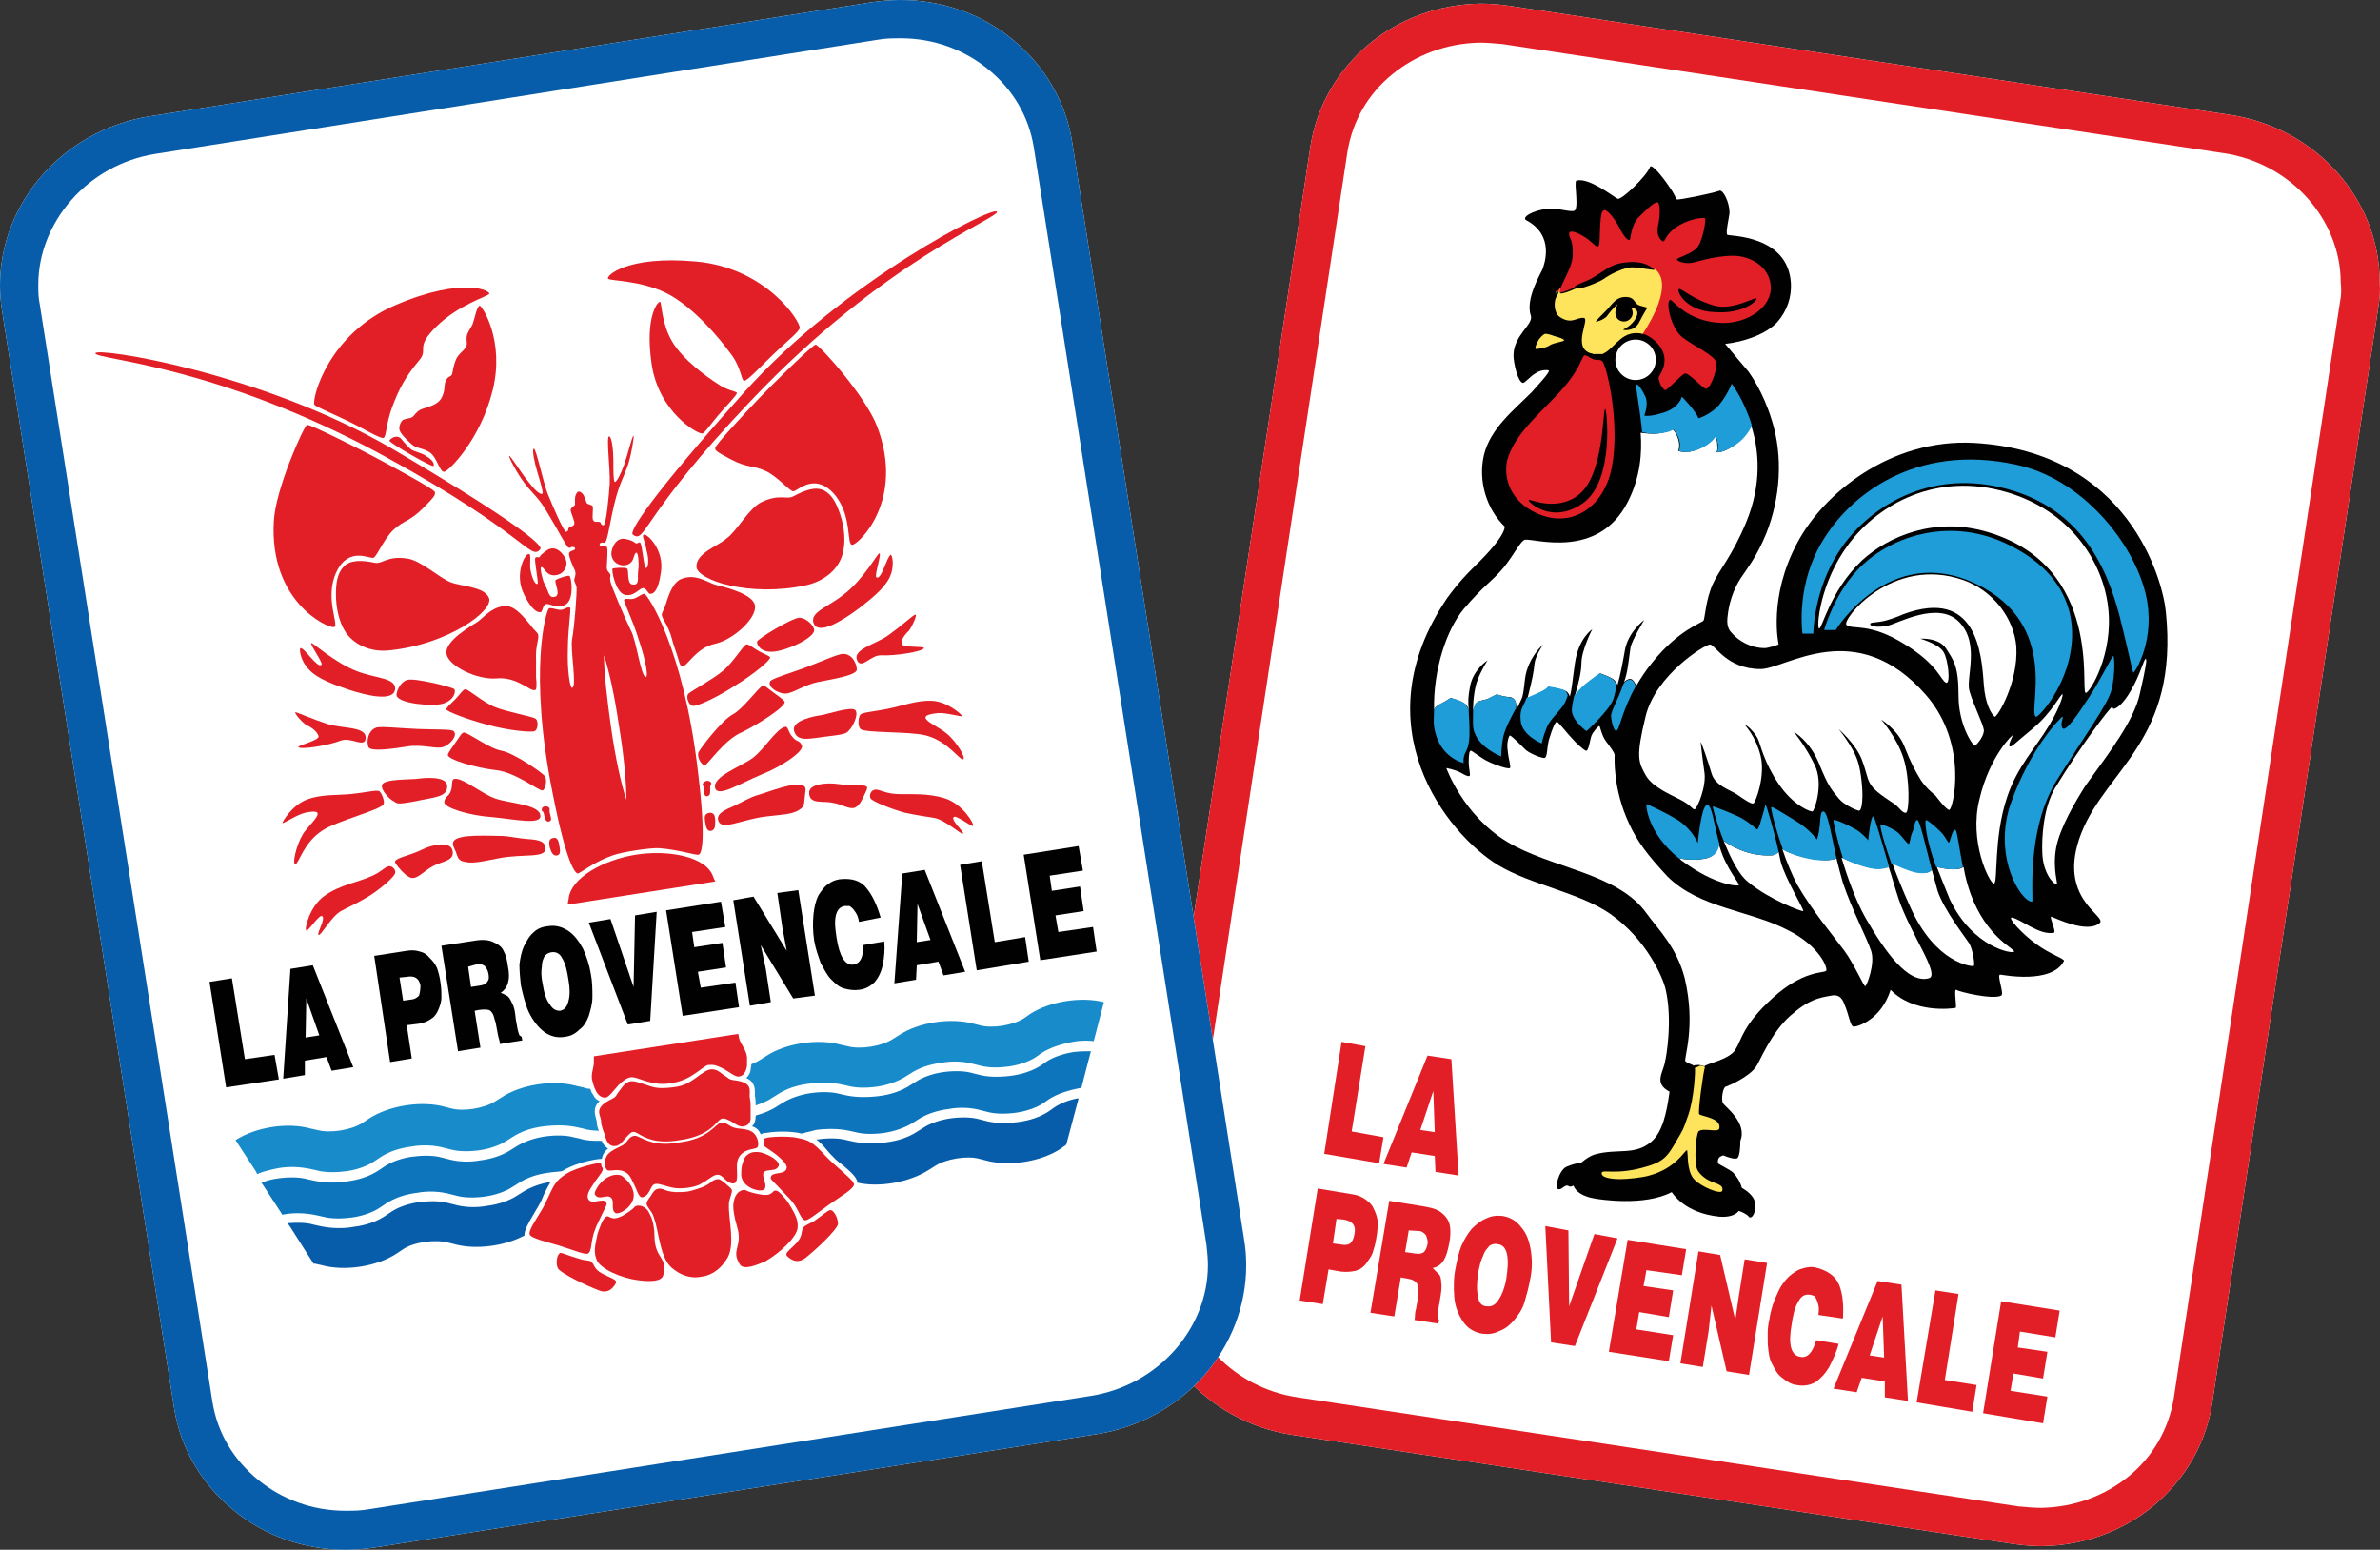 <?xml version="1.0" encoding="UTF-8"?>
<svg id="Layer_1" data-name="Layer 1" xmlns="http://www.w3.org/2000/svg" viewBox="0 0 329.44 214.5">
  <rect x="0" y="0" width="329.44" height="214.5" fill="#333333" stroke="none"/>
  <defs>
    <style>
      .cls-1 {
        fill: #1f9dd9;
      }

      .cls-1, .cls-2, .cls-3, .cls-4, .cls-5, .cls-6, .cls-7, .cls-8 {
        stroke-width: 0px;
      }

      .cls-2 {
        fill: #e21f26;
      }

      .cls-3 {
        fill: #010101;
      }

      .cls-4 {
        fill: #075da9;
      }

      .cls-5 {
        fill: #0c75bc;
      }

      .cls-6 {
        fill: #fff;
      }

      .cls-7 {
        fill: #188bcb;
      }

      .cls-8 {
        fill: #fee45c;
      }
    </style>
  </defs>
  <g>
    <path class="cls-6" d="M308.7,15.9L208.9.8c-1.3-.2-2.7-.3-4-.3-5.8.1-11.2,2.1-15.4,5.6s-7.2,8.4-8.1,14.1l-23,151.7c-.2,1.2-.3,2.4-.3,3.5.1,11.4,8.9,21.4,20.8,23.2l99.8,15.1c1.4.2,2.7.3,4,.3,5.8-.1,11.2-2.1,15.4-5.6,4.2-3.5,7.2-8.4,8.1-14.1l23-151.7c.2-1.2.3-2.4.2-3.5,0-11.5-8.8-21.4-20.7-23.2Z"/>
    <path class="cls-2" d="M308.7,15.9L208.9.8c-1.3-.2-2.7-.3-4-.3-5.8.1-11.2,2.1-15.4,5.6s-7.2,8.4-8.1,14.1l-23,151.7c-.2,1.2-.3,2.4-.3,3.5.1,11.4,8.9,21.4,20.8,23.2l99.8,15.1c1.4.2,2.7.3,4,.3,5.8-.1,11.2-2.1,15.4-5.6,4.2-3.5,7.2-8.4,8.1-14.1l23-151.7c.2-1.2.3-2.4.2-3.5,0-11.5-8.8-21.4-20.7-23.2ZM323.9,41.8l-23,151.7c-.7,4.3-2.9,8.1-6.2,10.8-3.3,2.7-7.5,4.3-12.1,4.4-1,0-2.1-.1-3.2-.2l-99.8-15.1c-9.4-1.4-16.2-9.3-16.3-17.9,0-.9.1-1.8.2-2.7l23-151.7c.7-4.4,2.9-8.1,6.2-10.8s7.5-4.3,12.1-4.4c1,0,2.1.1,3.2.2l99.8,15.1c9.4,1.4,16.2,9.3,16.2,17.9.1.9.1,1.8-.1,2.7Z"/>
    <polygon class="cls-2" points="185.7 144.2 189 144.8 187.1 156.6 191.5 157.4 190.9 161 183.3 159.7 185.7 144.2"/>
    <path class="cls-2" d="M197.6,146.1l3.3.5,1,16.1-3.2-.5-.1-2.2-3.2-.5-.7,2.1-3.2-.5,6.1-15ZM196.6,156.4l2,.3-.2-5.7-1.8,5.4Z"/>
    <path class="cls-2" d="M182.4,164.5l4.8.8c.7.1,1.2.3,1.8.7.4.3.9.7,1.1,1.2.3.6.5,1.1.6,1.8,0,.7,0,1.4-.2,2.4-.1.7-.3,1.4-.5,2s-.6,1-.9,1.5c-.4.5-.8.8-1.5,1-.5.1-1.2.2-2,.1l-1.7-.3-.8,4.8-3.2-.5,2.5-15.5ZM185,168.7l-.5,3.4,1.5.2c.3,0,.6,0,.9-.2.3-.3.5-.7.6-1.4.2-1.1-.3-1.7-1.5-1.9l-1-.1Z"/>
    <path class="cls-2" d="M195,170.3l-.5,3,1.4.2c.6.1.9,0,1.2-.2.2-.2.4-.6.5-1.1s-.1-.8-.2-1.2c-.2-.3-.5-.5-.8-.6l-1.6-.1ZM192.3,166.2l4.9.8c1.2.2,2,.5,2.5,1,.6.5.9,1.1,1,1.7s.1,1.4-.1,2.4c-.2,1-.4,1.8-.8,2.4-.4.6-.9.9-1.5,1,.4.4.7.7.9.9.2.2.3.7.3,1.2.1.5,0,1.3-.2,2.4l-.2,1.2c-.1.6-.1.9-.1,1.2l.2.3-.1.5-3.3-.5c.1-.4,0-.9.2-1.5.1-.6.2-1.1.3-1.7,0-.5.1-.9,0-1.4-.1-.3-.1-.5-.4-.7-.3-.3-.8-.4-1.5-.5l-.5-.1-.9,5.4-3.3-.5,2.6-15.5Z"/>
    <path class="cls-2" d="M208,168.3c1.2.2,2,.8,2.6,1.6.7.8,1.1,1.9,1.3,3.2.2,1.3.2,2.6-.1,4-.2,1.1-.5,2.2-.8,3.2s-.9,1.8-1.4,2.4c-.6.7-1.2,1.2-2,1.5-.8.4-1.5.5-2.4.4-1.2-.2-2.1-.8-2.7-1.7-.6-.9-1.1-2-1.2-3.4-.1-1.3-.1-2.7.2-4.1.2-1,.4-2,.8-3,.4-.9.9-1.7,1.4-2.3.6-.6,1.2-1.1,1.9-1.4.8-.4,1.5-.5,2.4-.4ZM207.3,172.2c-.4-.1-.7,0-1.1.2-.3.4-.7.7-.9,1.4-.3.6-.5,1.3-.7,2.4-.2,1.4-.2,2.5,0,3.3.1.9.6,1.3,1.2,1.3.7.1,1.2-.2,1.7-1,.4-.6.8-1.6,1-2.8.2-1.4.3-2.4.1-3.4-.2-.9-.6-1.3-1.3-1.4Z"/>
    <polygon class="cls-2" points="213.9 169.7 217.1 170.3 217.2 180.8 220.7 170.8 223.9 171.4 218 186.3 214.7 185.8 213.9 169.7"/>
    <polygon class="cls-2" points="225.3 171.6 233.4 172.9 232.8 176.5 227.9 175.8 227.5 178 231.6 178.6 231 182.3 226.9 181.6 226.5 184 231.6 184.8 231 188.4 222.7 187.1 225.3 171.6"/>
    <polygon class="cls-2" points="235.1 173.2 238.1 173.7 240.2 182.7 240.7 179.3 241.5 174.3 244.6 174.8 242.1 190.3 239 189.8 236.9 180.7 236.5 184.3 235.7 189.2 232.6 188.7 235.1 173.2"/>
    <path class="cls-2" d="M251.7,182c.1-.7.1-1.2-.1-1.7-.1-.4-.3-.7-.4-.9-.3-.1-.5-.2-.7-.2-.7-.1-1.2.2-1.6,1-.5.8-.7,1.8-.9,3.1-.5,2.8-.1,4.3,1.2,4.5,1,.2,1.7-.6,2.2-2.3l3.1.5c-.3,1.2-.8,2.2-1.3,3.2-.6,1-1.2,1.6-1.9,2.1-.7.4-1.6.6-2.6.4-.8-.1-1.4-.5-2-1-.6-.4-1-1.1-1.4-1.9-.4-.7-.5-1.6-.6-2.7,0-1-.1-2.2.2-3.4.2-1.4.6-2.6,1.1-3.6.4-1,1-1.8,1.6-2.4.6-.5,1.1-.9,1.8-1.1.6-.2,1.2-.3,1.8-.2,1.7.4,2.9,1.2,3.4,2.5s.6,2.8.5,4.6l-3.4-.5Z"/>
    <path class="cls-2" d="M259.9,177.3l3.3.5.9,16.1-3.2-.5v-2.2l-3.2-.5-.7,2-3.2-.5,6.1-14.9ZM258.8,187.6l2,.3-.2-5.7-1.8,5.4Z"/>
    <polygon class="cls-2" points="267.9 178.6 271.1 179.1 269.2 191 273.6 191.7 273 195.4 265.3 194.1 267.9 178.6"/>
    <polygon class="cls-2" points="277 180.1 285.1 181.4 284.5 185.1 279.6 184.3 279.3 186.5 283.4 187.1 282.8 190.8 278.7 190.1 278.3 192.5 283.4 193.3 282.8 197 274.5 195.6 277 180.1"/>
    <path class="cls-3" d="M288.1,115.3c3.5-8.9,13.5-12.9,11.7-30.6-.4-4.3-5.1-22.2-26.6-23.4-11.5-.6-20.8,7-24.4,13.8-4.1,7.6-2.6,14.1-2.6,14.1-.2.1-1.5.5-1.9.5-2.1,0-3.7-1.1-4.5-2-.3-.3-.8-.8-.7-2.1.1-.9.3-3.1,1.8-5.5,1-1.5,2.3-3.1,3.6-6.3,1.9-4.8,2.4-10.6.7-15.8-1.2-3.9-3-6.3-3.2-6.6,0,0-2.8-3.3-3.2-3.8,2.6-.3,5.6-1.3,7.2-3,1.4-1.6,2-3.5,1.9-5.4-.4-6.7-8.5-6.5-8.8-6.7s.3-2.6.3-3.1c0-1.4-.9-3.2-1.4-3-1.1.4-5.6,1.3-5.9,1.2-.1-.1-.4-.9-1-1.7-1-1.5-2.5-3.3-2.7-2.8-.4,1.2-4,4.7-4.5,4.4-.6-.3-4-3-5.7-2.5-.4.2.5,4.2-.4,4.2-.9.1-1.9-.4-3.6-.3-2,.2-3.7,1.2-2.9,1.6,3.9,2.1,2.5,6,2.2,6.8-.2.5-2.4,4.1-1.6,6.4.4,1.2-2.4,2.7-2.4,5.5,0,1,.6,3.7,1.3,3.8.3,0,1-.9,1.7-1.3.8-.6,1.9-.5,1.9-.4.1.3-1.7,2.2-2.4,3-2.5,2.5-5.7,5-6.6,8.7-.8,3.5.3,7.4,2.9,9.9-.2,1.7-3.6,4.9-4.3,5.6-.9.9-2.1,2.1-3.7,4.3-12,17.7,0,32.6,7,36.9,4.6,2.8,11.3,3.8,15.6,6.8,5,3.5,7.2,8.7,7.6,10.2,1.1,4.4.1,9.8,0,10.1-.2,1.6-1.7,3.1.6,4.3-.4,3-1,5.6-2.5,6.9-2.3,2-4.7.9-7.9,1.8-.6.2-1.2.6-1.8,1.1-.5.1-1.2.2-2.1.6-1,.5-1.7,3-1.1,3.1s.9-.8,1.5-.4c.1.1.4,0,.6-.1.3.8,1.2,1.5,3,1.8.6.1,6.8,1.1,10.6-.9.1.1,1.7,2.9,6.6,3.4,1.3.1,2.2-.2,2.7-.8.2.1.3.1.5.2,1.2.6.7.7,1.1.7s.9-1.2.6-2.2c-.2-.8-1.1-1.5-1.8-1.9-.2-.8-.7-1.6-1.2-2.1-.4-.4-2.1-1.2-2.1-1.3,0-.2-.1-.8.5-1q.1,0,.2-.1c.7.3,1.7.6,2,.4.3-.3.4-1.5.4-2.4,1-2.5-2.1-4.7-2.4-5.2s0-2.3.4-2.3c.3-.1,3.2-1.3,4.2-2.8.4-.5,2-4.6,4.7-7,2.6-2.3,4-2.5,5.7-2.8,1.4-.3,1.7,1,1.8,1.2.6,1.3.8,3.1,1.3,3.1.6,0,3.8-1,5.1-5.1,3.2,3.3,8.5,2.6,9,2.5.2-.1-.3-2.7.1-2.5.4.3,5.1,1.4,6.2.8.5-.2-.7-3-.1-2.9.2,0,7.1,1.4,8.8-1.9.1-.3-1.9-.9-3.8-2.3-2.1-1.5-4.1-3.8-3.4-3.7,1.2.2,3.8,2.5,5.8,2.1.4-.1-.8-2.5-.3-2.2.6.2,4.8,2.3,6.6.9,1.3-1-6.1-3.3-2.5-12.5Z"/>
    <path class="cls-2" d="M213.1,71.2c4.7,1.9,9-1.2,10-6.5,1.2-6.1-.7-14.1-1.3-14.7-.3-.3-.8-.1-1.3-.3s-.9-.6-1.2-.5-.6,1.9-3,4.6c-2.5,2.9-6.7,6.1-7.7,10-.6,3.2,1.2,6.1,4.5,7.4ZM211.6,69.2c.1-.2,3.8,1.7,6.9-.7,3.6-2.8,3.3-11.9,3.7-11.9.2,0,1.3,9.6-2.9,12.9-4.4,3.3-7.9-.1-7.7-.3Z"/>
    <path class="cls-8" d="M212.6,48.3c.2,0,1.3-.1,1.9-.5.6-.4,2-.5,2-.7s-.7-.4-1.4-.6c-.5-.2-1-.3-1.2-.3-.4.1-.9.8-.9.8,0,0-.7,1.2-.4,1.3Z"/>
    <circle class="cls-6" cx="226.4" cy="49.8" r="2.8"/>
    <path class="cls-6" d="M221,48.9s-.1.1,0,0c-.1.1,0,0,0,0Z"/>
    <path class="cls-2" d="M215.7,40.5c.2.1,1.1-.2,2.2-.7h0c.1-.4,1.1-.6,2.3-1.2.5-.3,1-.6,1.6-1,.9-.6,1.8-1.2,3.5-1.3,1.8-.2,3,.4,3.4.8.3.2.6.4.7.7,1.3,2.1-.8,6.1-2.2,8.4h.2c1.4.4,2.9,1.9,3,3.4.1,1.6-.9,2.4-.8,2.8.2,1.1.7,1.5.9,1.6.2.1,2.2-2.1,2.7-2.3s2.3,1.9,2.9,2.1,2-3.2,1.2-4.1-2.8-1.8-4.4-3-2.4-5-1.7-5.2c.3-.1,2.2,3,7.1,3.2,3.7.1,7.1-2.3,6.8-5.2-.2-2.6-2.8-4.1-5.2-4.1-2.8,0-5.4,1-5.9,1-1,.1-1.9-.3-1.9-.5s1.6-.6,2.6-1.4,1.5-4.2,1.3-4.3c-.2-.1-1.9,0-3.6,1s-1.9,2.1-2.1,2.2-1.1-.6-.8-2.1c.4-1.8.3-3.5-.2-3.3-.6.2-1.5,1.1-2.5,2.1s-1.1,3-1.2,3.1c-.3.1-.8-.4-1.5-1.8-.7-1.3-1.7-2.5-2.1-2.3-.3.2-.4.5-.5,2.1s0,2.7-.3,2.9c-.2.2-.8-.6-1.7-1.2s-2.2-1.2-2.3-.6.6.7.5,3.1c-.1,1.5-1,2.8-1.7,4.5-.4.2-.5.5-.3.6ZM232.4,40c.4-.1,1.8,1.4,4.9,2.3,2.5.7,5.6-1.2,5.8-1,.3.2-1.7,2.2-5.7,1.9-4.1-.1-5.4-3-5-3.2Z"/>
    <path class="cls-6" d="M215.5,40.1c.1-.1.1-.3.2-.4-.1.1-.2.3-.2.4Z"/>
    <path class="cls-6" d="M215.3,40.7c.1-.2.1-.3.2-.5-.1.1-.2.3-.2.5Z"/>
    <path class="cls-6" d="M215.4,40.2c.1,0,.1-.1,0,0,.1-.1.1,0,0,0Z"/>
    <path class="cls-6" d="M221.9,48.6c1.5-.9,2.4-3.2,5.2-2.6-2.8-.6-3.7,1.7-5.2,2.6Z"/>
    <path class="cls-6" d="M221.7,48.7q-.1,0-.2.1c.1,0,.2,0,.2-.1Z"/>
    <path class="cls-6" d="M221.5,48.8h-.2c.1.1.2,0,.2,0Z"/>
    <path class="cls-6" d="M220.4,48.9c-.1,0-.2,0-.3-.1.1.1.2.1.3.1Z"/>
    <path class="cls-6" d="M221.9,48.6c-.1,0-.1.1-.2.1.1,0,.2,0,.2-.1Z"/>
    <path class="cls-8" d="M215.8,43.8c1.7,1.2,2.4.1,3.4.2,1,0-1.7,4.1,1,4.9.1,0,.2,0,.3.1h1.3q.1,0,.2-.1h0c.1,0,.1-.1.2-.1h0c1.5-.9,2.4-3.2,5.2-2.6h0c1.5-2.3,3.6-6.3,2.2-8.4-.2-.3-.4-.5-.7-.7l.2.2c0,.2-2.1-.3-3.2-.3s-3.1,1-3.9,1.6c-.7.5-3.6,1.6-3.8,1.3-1.1.5-2,.8-2.2.7-.2-.1-.1-.4,0-.8h0c-.1.1-.1.3-.2.4v.1c-.1.2-.1.3-.2.5-.7,1-.4,2.5.2,3ZM222.5,42.8c.8-.9,1.3-1.7,2.5-1.7s1.2.7,1.6,1,1.4.4,1.4.5-.4.6-1.1,2-2.4,1.1-2.2,1c.2-.1,1.1-.5,1.7-1.5s0-1.4-.4-1.5c-.1,0-.2-.1-.2-.1.1.3.2.6.2.8,0,.7-.6,1.2-1.2,1.2-.7,0-1.2-.5-1.2-1.2,0-.3.1-.8.3-1.2-.6.5-1.2,1.3-1.5,1.7-.5.5-1.5.8-1.5.7,0-.1.8-.9,1.6-1.7Z"/>
    <path class="cls-6" d="M200,97.1c.5-.3.8-.5.8-.5,0,0,1.5.4,2.1.9.2.2.3.4.4.8-.1-1.4-.1-1.7.2-3.4.5-2.3,2.4-3.5,2.4-3.5,0,0-1,1.6-1.4,2.8-.3.7-.6,2.4-.6,4.1.1-.2.2-.5.3-.8.3-.6,1.1-.5,1.8-.8.6-.3,1.2-.6,1.2-.6,0,0,.5.2,1.1.3.4.1.9,0,1.2.3.4.3.4,1,.4,1.5l.3-.6c.5-1.1.6-.8.9-3.7.4-2.9,2.5-4.7,2.5-4.7,0,0-1.1,1.6-1.2,2.7-.1,1.1-.3,2.1-.8,4.1-.1.3-.1.5-.2.7.4-.1.9-.4,1.6-.7,1.1-.6,1.4-.9,1.4-.9,0,0,1.4.2,2.2.5.4.1.6.5.7.8.3-1.1.4-2.6.7-4.6.5-3.5,2.4-4.7,2.4-4.7,0,0-1.5,2.9-1.5,4.7,0,1.3-.5,3.1-.9,4.5.3-.4.9-1,1.5-1.6,1-.8,2-1.5,2-1.5,0,0,1.2.4,1.8.8.3.2.5.6.6.8.4-1.4.7-3,1-4.7.4-2.6,2.7-4.3,2.7-4.3,0,0-1.7,2.8-1.9,3.8-.3,2.1-.4,3.5-.9,4.8.3-.3.7-.5,1-.4s.5.5.7.9c.6-1,1.3-2.1,2.2-3.2,3.6-4.5,6.9-5.5,7.1-5.8s.3-2.9,1.3-5.1c.8-1.8,2.7-3.9,4.6-8.5,2.2-5.3,1.8-10,.7-13.4-.5.8-1.1,1.7-1.9,2.4-1.9,1.5-2.9,1.3-2.9,1.3,0,0,.2-.2.1-1,0-.8-.3-1.2-.3-1.2,0,0-.7,1.1-2.4,1.8s-2.7.2-2.7.2c0,0,.3-.6,0-1.6s-.8-1.4-.8-1.4c0,0-.1.3-2,.6-.7.1-1.6,0-2.4-.1.2,2.7,0,6.1-1.8,9.6-4.1,8-13,5-14.2,5.2-.6.1-1.4,1.9-3,3.9-1.7,2-2.6,2.3-5.5,5.7-2.4,2.9-4.2,8.4-4.1,13.9.1-.2.2-.3.3-.4.4-.3.9-.5,1.2-.7Z"/>
    <path class="cls-6" d="M247.4,128.7c-5.2-2.7-12.2-3-16.6-7.4-2.8-3-4.2-4.9-5.3-7.3-2.3-4.9-2-9.3-2-9.5,0-.3-.6-1.1-1.2-1.9-.6-.8-.8-2-.9-2.1s-.9.8-1.1,1.3c-.2.5-.4,2.3-.8,2.1s-1.3-1-1.9-1.7c-.6-.6-1.9-2.3-2.1-2.3s-.6.8-1.1,2.5c-.3,1.2-.2,2.4-.6,2.5-.2.1-1.9-.5-2.6-1.1-.6-.6-2-2-2.2-2-.1,0-.5.9-.3,2.1.1,1.2.5,2.3.3,2.4-.2.2-2-.4-3-.9-.9-.4-2.1-1.4-2.4-1.5-.2,0-.3.5-.3,1.5,0,1.1.3,1.9.1,2s-.6-.1-1.3-.5c-.8-.4-1.9-.6-1.9-.6,0,0,2.3,6.5,8.4,10.2,6.1,3.7,15.3,4.3,19.3,9.9,1.6,2.2,4.2,4.7,5.3,9,1.6,6.8-.2,11.2.1,11.5.5.4,1,.4,1.1.6.2-.1.4-.1.8-.1.4.1.6.1.7.2.3-.4,3.4-.9,4.3-2.3s1-3.4,5.2-7.2c4.2-3.8,7-3.4,7.3-3.7.5,0-.6-3.4-5.3-5.7Z"/>
    <path class="cls-6" d="M263.6,103.3c.9,2.3,1.5,3.4,2.3,4.7.8,1.2,2,2.1,2,2.1,0,0,1.4,1.9,1.9,2s2.8-9-3.2-15.9c-9.7-11.1-19.4-3.6-22.9-3.6-4.7,0-6.3-3.4-7-3.4s-7.5,4.2-8.9,9.9c-1.4,5.7-1,6.4,0,8.2,1,1.8,4,2.9,5.2,3.6s1.3,1.2,1.6,1.1c.3-.1,1.7-3.2,1.3-5.3-.3-2.1-.5-4-.5-4,.1,0,1,2.6,1.5,4.3.5,1.8,2.6,2.3,3.6,3s1.9,1.3,2.2,1.2c.3-.1,1.7-3.8,1-6.6s-2.2-4.2-2.1-4.2c.2-.1,1.3,1,1.7,1.8.4.8.8,3.2,2.9,6.3,2.1,3.1,4.5,3.9,4.7,3.8.2,0,1.6-3.7.3-6.4-1.3-2.7-2.9-4.6-2.9-4.6,0,0,2.2,1.2,3.5,4.4,1.3,3.2,1.7,3.6,2.8,4.9.5.6,1.9,1.4,2.7,1.6.3.1.5-.9.5-2.1,0-1.6-.3-3.8-.7-4.9-.7-2-2.6-4.3-2.6-4.3,0,0,2.4,2.1,3.2,4.2.8,2.1.7,2.8,1.4,3.7.7,1,2.8,2.2,3.3,2.6.6.5.9,1.1,1.4,1.1s.6-4.6-.3-7.5-3.1-5.4-3.1-5.4c0,0,2.3,1.4,3.2,3.7Z"/>
    <path class="cls-6" d="M236.2,118.8c-1.3.3-2.8.2-3.8,0,.2.1.3.3.5.4,4.6,3.4,7.8,3.5,7.8,3.3.1-.2-1.8-2.4-2.6-5.1-.1-.2-.1-.4-.2-.6-.1.8-.5,1.7-1.7,2Z"/>
    <path class="cls-6" d="M245.1,118.4c-3.3.1-5.6-1.4-6.5-2,.9,2.2,2,4.6,3.4,5.7,2.9,2.4,7.4,4.1,7.6,4s-2.5-4.5-3.1-6.8c-.1-.4-.2-.9-.3-1.4-.2.2-.5.5-1.1.5Z"/>
    <path class="cls-6" d="M255.1,122.2c-.3-1-.6-2.2-.9-3.4-.4.2-1.3.4-3.2.1-2.4-.4-3.7-1-4.3-1.4.6,1.8,1.4,3.7,2.1,5,2,3.5,5.1,7.2,6.5,9.1s2.7,5,2.9,4.9c.2-.1,1.4-3.1.8-4.9s-2.7-5.8-3.9-9.4Z"/>
    <path class="cls-6" d="M261.4,119.9c-.2.1-.5.2-1.3.3-1.7.1-4.5-1.2-5.2-1.5.8,2.7,2,6,3.3,8.3,2.7,4.7,5.9,9.2,8.8,8.4,1.6-.5-2.5-6-4.2-11-.5-1.5-.9-3-1.4-4.5Z"/>
    <path class="cls-6" d="M268.2,123.3c-.2-.7-.5-1.8-.8-2.9-.2.2-.7.6-2,.3-1.1-.2-2.8-1-3.5-1.3.6,1.6,1.4,3.7,2.5,6.1,3.5,7.9,8.6,8.3,8.8,8.2s-.1-2.2-.6-3.1c-.5-.8-3.5-4.6-4.4-7.3Z"/>
    <path class="cls-6" d="M272.8,123.8c-.4-1.1-.8-2.5-1-3.8-.2.1-.5.3-1,.3-1,.1-2.2-.2-2.7-.3.5,1.3,1.1,2.8,1.8,4.5,3.2,6.7,8.8,7.6,8.9,7.2-.1-.5-3.8-2-6-7.9Z"/>
    <path class="cls-1" d="M251,87.7s0-6.1,3.7-11.6c3.8-5.7,11.5-10.6,21-8.9,12.1,2.2,15.9,11.2,17.7,18.1,1,3.9,1.8,7.8,1.9,7.8.2,0,3.2-4.6,1.7-10.9-1.7-7.1-8.8-16-18-17.9-13.8-3-23.4,4.2-27.3,11.6-3.1,5.9-2.2,11.8-2.2,11.8h1.5Z"/>
    <path class="cls-6" d="M288.7,95.9c.5.1,3.9-5.3,3.1-11.9-.7-6.1-5.1-13.3-14.1-15.9-9.6-2.8-17.6,1.6-21.8,7.2-4,5.3-4.5,11.6-4.1,11.7s1.5-5.2,5.9-9.4c3.7-3.4,10.1-6.1,17.3-4,16.2,4.7,12.9,22.2,13.7,22.3Z"/>
    <path class="cls-1" d="M277.4,75.1c-8-3.6-16.1-.7-20.3,3.8-3.3,3.5-4.6,8.3-4.6,8.3h1.6s7.4-12.1,19.4-6.4c11.9,5.7,7.1,17.7,8.3,18.4.3.2,3.7-3.5,4.7-8.4,1.1-5.2-.3-11.7-9.1-15.7Z"/>
    <path class="cls-6" d="M269.4,89.8c1,1.6,1.7,2.3,1.7,6.5s2.1,7.1,2.3,6.9c.3-.2,1.3-1.4,1.2-2.2-.1-.8-1.5-3.6-2-5.4s1.5-6.5-1.4-9.5-8.5.2-9.9.5-2.6.1-2.4-.3c.1-.2.9-.1,2.1-.4.7-.2,1.6-.5,2.5-.9,10.1-3.7,10.8,5.4,11.1,9.8.2,2.6,1,4,1.5,4.4.3.2,3.3-4.7,3-9.7-.3-3.8-3.1-7.7-7.3-9.2-9.9-3.5-17,5.6-16.2,6.2.8.7,3.2-.4,8.1,2.7,4.7,2.9,4.9,5,5.7,5.3.6.2.3-3.2-.4-4.3-.7-1.1-3.2-1.8-3.2-1.8,0,0,2.6-.2,3.6,1.4Z"/>
    <path class="cls-6" d="M276,122.3c.6-.1-.1-6.2,1.8-11.9,1.4-4.3,4-6.9,5.9-10.1,1.5-2.5,1.9-4.2,1.8-4.2-.2-.2-1.4,2.5-4.2,4.8-2.8,2.3-2.8,2.5-3.1,2.4-.3-.1.3-1.2.4-1.5s-3.2,2.8-4.6,8.8c-1.5,5.9,1.4,11.7,2,11.7Z"/>
    <path class="cls-1" d="M284.7,108c3.8-6.1,7.1-10.5,7.6-12.6s.4-4.7.2-4.6c-.2.1-1.8,3.4-3.4,5.8-1.5,2.3-3.1,4.7-3.6,4.2-.4-.5.2-1.7,0-1.6-.3.1-4.4,4.3-7.1,11.8s1.4,13.9,2.9,13.8c.2-.2-.9-9.9,3.4-16.8Z"/>
    <path class="cls-6" d="M297,91.2c-.2-.1-.8,2.3-2,4.3-1.1,2-2.1,2.6-2.4,2.6s0-.3-.3-.2c-.3.1-4.4,5.5-7.8,11.1-1.7,2.8-1.9,7.1-1.8,9.1.1,2.7,1.5,4.3,2,4.3.2,0-.6-2.1-.1-5,.5-2.8,2.7-6.5,4.1-8.7,3.4-4.7,6.7-9,7.5-12.7.9-3.9,1-4.8.8-4.8Z"/>
    <path class="cls-1" d="M198.5,100.5c.6,4.4,4.1,5.1,4.1,5.1,0,0-.1-.5.1-1.1.2-.6.8-1,.7-3.7,0-1.1-.1-1.9-.1-2.5-.1-.3-.3-.6-.4-.8-.6-.6-2.1-.9-2.1-.9,0,0-.3.2-.8.5-.4.2-.9.4-1.2.7-.1.1-.2.2-.3.4v.1c0,.8-.1,1.6,0,2.2Z"/>
    <path class="cls-1" d="M209.5,96.7c-.3-.2-.8-.2-1.2-.3-.6-.1-1.1-.3-1.1-.3,0,0-.5.2-1.2.6-.6.3-1.5.2-1.8.8-.1.3-.3.6-.3.8v.3c0,1-.1,2.1.2,2.8.8,2.2,3.7,3.3,3.7,3.3,0,0,0-1.3.3-2.8.3-1.2,1.1-2.7,1.7-3.8.1-.4.1-1.1-.3-1.4Z"/>
    <path class="cls-1" d="M216.5,95.5c-.8-.3-2.2-.5-2.2-.5,0,0-.2.4-1.4.9-.6.3-1.2.5-1.6.7-.4,1.2-1,1.5-.8,3.2.2,2,2.9,3.1,2.9,3.1,0,0,.2-1,.7-2.2s1.5-1.9,2.3-3.1c.3-.4.4-.8.6-1.3,0-.3-.2-.6-.5-.8Z"/>
    <path class="cls-1" d="M223.2,94c-.5-.4-1.8-.8-1.8-.8,0,0-1,.7-2,1.5-.6.5-1.2,1.2-1.5,1.6-.2.9-.4,1.8-.3,2.3.3,1.4,2,2.6,2,2.6,0,0,3.2-2.9,3.7-4.4.2-.5.3-1.2.5-1.9-.1-.3-.3-.7-.6-.9Z"/>
    <path class="cls-1" d="M225.8,94.1c-.3-.1-.7.1-1,.4q0,.1-.1.2c-.8,2.3-1.7,3.7-1.7,4.4.1,1.1.5,2.5.9,1.9.3-.4.8-2.9,2.5-6-.1-.4-.3-.8-.6-.9Z"/>
    <path class="cls-1" d="M229.6,60c1.9-.2,2-.6,2-.6,0,0,.5.5.8,1.4s0,1.6,0,1.6c0,0,.9.5,2.7-.2s2.4-1.8,2.4-1.8c0,0,.2.4.3,1.2,0,.8-.1,1-.1,1,0,0,1,.1,2.9-1.3.8-.6,1.5-1.5,1.9-2.4-1.1-3.6-2.8-5.8-2.8-5.8,0,0-.5,1.4-1.7,2.9-1.2,1.4-2.9,1.9-2.9,1.9,0,0-.1-.4-.8-1.3-.7-.9-1.5-1.7-1.5-1.7,0,0-.3,1.5-2.5,2.2s-2.7.4-2.7.4c0,0,.6-1.4.2-2.5-.5-1.1-1-1.8-1.3-1.8-.1,0,.1,1.3.4,3.3.1.9.3,2,.4,3.3.7.2,1.5.3,2.3.2Z"/>
    <path class="cls-1" d="M236.3,111.4c-.8,0-1.3,5.3-1.3,5.3,0,0-.6-1.7-2.6-3.1-2.1-1.3-4.4-2.3-4.5-2.3s.1,4,4.5,7.5c1,.2,2.5.3,3.8,0s1.7-1.2,1.8-2c-.8-2.8-1-5.4-1.7-5.4Z"/>
    <path class="cls-1" d="M244.4,111.4c-.1,0-.1.5-.6,2-.4,1.5-.6,1.4-.6,1.4,0,0-1.3-1.2-2.6-1.8-1.3-.6-3.4-1.4-3.5-1.4s.5,2.3,1.5,4.8c.9.6,3.2,2.1,6.5,2,.6,0,1-.3,1.1-.5-.6-2.8-1.7-6.5-1.8-6.5Z"/>
    <path class="cls-1" d="M254.2,118.8c-.7-3.2-1.2-6.4-1.8-6.5-.4,0-.4.7-.5,1.9s-.4,2-.4,2c0,0-1-1.4-2.8-2.5s-3.2-2-3.5-2c-.2-.1.5,2.8,1.6,5.9.5.3,1.9,1,4.3,1.4,1.9.2,2.7,0,3.1-.2Z"/>
    <path class="cls-1" d="M260.2,120.3c.8-.1,1.1-.2,1.3-.3-1.1-3.7-2-7-2.2-7-.4,0-.7,3.3-.7,3.3,0,0-.9-1.1-1.9-1.6-1.2-.7-2.7-1.3-2.9-1.2-.1,0,.4,2.4,1.3,5.3.6.3,3.4,1.6,5.1,1.5Z"/>
    <path class="cls-1" d="M267.4,120.4c-.8-3.1-1.7-7-2-6.9-.4,0-.4,1.1-.7,1.7s-.3,1.6-.5,1.6-.8-.9-1.4-1.5c-.7-.6-2.4-1.3-2.5-1.2-.1.1.2,1.7,1.5,5.4.7.3,2.4,1.1,3.5,1.3,1.4.2,1.9-.1,2.1-.4Z"/>
    <path class="cls-1" d="M270.7,120.3c.5,0,.8-.2,1-.3-.5-2.6-.8-5-1-5.1-.4-.4-.8,1.7-.9,1.7-.2.1-.4-.7-1.2-1.5-.8-.8-1.8-1.6-2-1.6s-.1,2.4,1.4,6.5c.5.1,1.7.4,2.7.3Z"/>
    <path class="cls-8" d="M234.6,147.8h0c.1.3-.1,4.2-.9,6.5s-.6,1.8-1.7,3.7c-1,1.7-1.5,2.7-3.9,3.4-4.5,1.4-6.4.3-6.4,1s1.8.8,2.5.8c1.1,0,3.1-.2,4.1-.5,3.7-1,4.9-3.5,5.2-3.5.2,0-.1,2.7.9,3.9,1,1.2,3.9,2.3,4,1.7.2-.9-.9-.9-2-1.5-.7-.4-1.3-1-1.5-1.5-.4-1.1-.2-4.5.2-5.2.7-.6,2.9.3,2.9-.5.2-1.4-2.6-1.6-2.8-1.9-.2-.3.6-6.1.8-6.5h0c-.1-.1-.3-.2-.7-.2-.3.2-.5.2-.7.3Z"/>
  </g>
  <g>
    <path class="cls-6" d="M148.4,19.6c-.9-5.7-4-10.7-8.2-14.1-4.2-3.5-9.7-5.5-15.5-5.5-1.3,0-2.7.1-4,.3L20.7,16.1h0C8.8,18,0,28,0,39.5c0,1.2.1,2.4.3,3.6l23.8,151.8c.9,5.7,4,10.7,8.2,14.1,4.2,3.5,9.7,5.5,15.5,5.5,1.3,0,2.7-.1,4-.3l100-15.7c12-1.9,20.7-11.9,20.7-23.4,0-1.2-.1-2.4-.3-3.6l-23.8-151.9Z"/>
    <path class="cls-4" d="M148.4,19.6c-.9-5.7-4-10.7-8.2-14.1-4.2-3.5-9.7-5.5-15.5-5.5-1.3,0-2.7.1-4,.3L20.7,16.1h0C8.8,18,0,28,0,39.5c0,1.2.1,2.4.3,3.6l23.8,151.8c.9,5.7,4,10.7,8.2,14.1,4.2,3.5,9.7,5.5,15.5,5.5,1.3,0,2.7-.1,4-.3l100-15.7c12-1.9,20.7-11.9,20.7-23.4,0-1.2-.1-2.4-.3-3.6l-23.8-151.9ZM167.2,175.1c0,8.7-6.8,16.6-16.2,18.1l-100,15.7c-1.1.2-2.1.2-3.2.2-4.6,0-8.8-1.6-12.1-4.3-3.3-2.7-5.6-6.4-6.3-10.8L5.5,42.1c-.2-.9-.2-1.8-.2-2.7,0-8.6,6.8-16.6,16.2-18.1L121.5,5.5c1.1-.2,2.1-.2,3.2-.2,4.6,0,8.8,1.6,12.1,4.3s5.6,6.4,6.3,10.8l23.9,151.9c.1,1,.2,1.9.2,2.8Z"/>
    <path class="cls-7" d="M103.3,149.2c1.1.5,1.2,1.3,1.2,2.1v.4c.1.5.1.9.1,1.3.9-.3,1.6-.6,2.2-1l.8-.5c1.2-.8,2.7-1.3,4.3-1.5s3.2-.2,4.6.1l.9.2c1.1.3,2.6.3,4,.1,1.4-.2,2.8-.7,3.8-1.3l.8-.5c1.2-.8,2.7-1.3,4.3-1.5,1.6-.3,3.2-.2,4.6.2l.8.2c1.1.3,2.6.3,4,.1,1.4-.2,2.8-.7,3.7-1.3l.7-.5c1.2-.8,2.8-1.3,4.4-1.6,1-.2,2-.2,2.9-.1l.1-.4,1.3-5c-3.2-.8-7.6-.1-10.3,1.7l-.7.5c-1.5,1-4.5,1.5-6.2,1l-.8-.2c-3.2-.9-7.7-.2-10.4,1.6l-.8.5c-1.5,1-4.5,1.5-6.3,1l-.9-.2c-3.2-.9-7.7-.2-10.4,1.6l-.8.5c-.3.2-.7.4-1.2.6,0,.3-.1.5-.1.8-.1.6-.4.9-.6,1.1Z"/>
    <path class="cls-7" d="M82.6,155.2c0-.1-.1-.2-.1-.4-.2-.7-.4-1.6.5-2.4-.3-.1-.7-.4-.9-.9-.2-.2-.3-.5-.4-.8-.4,0-.7-.1-1-.2l-.9-.2c-3.2-.9-7.7-.2-10.4,1.6l-.8.5c-1.5,1-4.5,1.5-6.2,1l-.8-.2c-3.2-.9-7.7-.2-10.5,1.6l-.9.6c-1.5,1-4.5,1.5-6.3,1l-.9-.2c-3.2-.9-7.6-.2-10.4,1.6l2.8,4.3.2.4c.9-.4,1.9-.6,2.8-.8,1.6-.3,3.2-.2,4.6.1l.9.2c1.1.3,2.6.3,4.1.1,1.4-.2,2.8-.7,3.7-1.3l.9-.6c1.2-.8,2.7-1.3,4.3-1.5,1.6-.3,3.3-.2,4.7.2h0l.8.2h0c1.1.3,2.6.3,4,.1,1.4-.2,2.8-.7,3.7-1.3l.8-.5c1.2-.8,2.7-1.3,4.3-1.5,1.6-.2,3.2-.2,4.6.1l.9.2c.6.2,1.4.3,2.2.3-.2-.4-.3-.8-.3-1.3Z"/>
    <path class="cls-5" d="M104.1,155.9c.1,0,.2.1.3.1.4.2.7.5.9,1,.2-.1.4-.2.8-.2,1.1-.2,3.2-.3,4.9.1.6-.2,1.3-.3,1.9-.5,1.6-.2,3.2-.2,4.6.1l.9.2c1.1.3,2.6.3,4,.1,1.4-.2,2.8-.7,3.8-1.3l.8-.5c1.2-.8,2.7-1.3,4.3-1.5,1.6-.3,3.2-.2,4.6.2l.8.2c1.1.3,2.6.3,4,.1,1.4-.2,2.8-.7,3.7-1.3l.7-.5c1.2-.8,2.8-1.3,4.4-1.6h.2v-.1l1.3-5c-.7,0-1.5,0-2.3.1-1.4.2-2.9.7-3.8,1.3l-.7.5c-1.2.8-2.7,1.3-4.3,1.5s-3.2.2-4.6-.2l-.8-.2c-1.1-.3-2.6-.3-4-.1-1.4.2-2.8.7-3.7,1.3l-.8.5c-1.2.8-2.7,1.3-4.3,1.5s-3.2.2-4.6-.1l-.9-.2c-1.1-.3-2.6-.3-4-.1-1.4.2-2.8.7-3.8,1.3l-.8.5c-.9.6-1.9,1-3,1.3,0,.8-.2,1.2-.5,1.5Z"/>
    <path class="cls-5" d="M83.3,160.4c.1-.5.3-.9.6-1.2.1-.1.2-.2.3-.2-.3-.2-.7-.5-.9-1.1-1.1,0-2.1,0-3-.3l-.9-.2c-1.1-.3-2.6-.3-4-.1-1.4.2-2.8.7-3.8,1.3l-.8.5c-1.2.8-2.7,1.3-4.3,1.5-1.6.3-3.2.2-4.6-.2h0l-.8-.2h0c-1.1-.3-2.6-.3-4.1-.1-1.4.2-2.8.7-3.7,1.3l-.9.6c-1.2.8-2.7,1.3-4.3,1.5-1.6.3-3.3.2-4.7-.1l-.9-.2c-1.1-.3-2.6-.3-4-.1-.8.1-1.6.3-2.3.6l2.8,4.3v.1h.2c1.6-.3,3.2-.2,4.6.1l.9.2c1.1.3,2.6.3,4.1.1,1.4-.2,2.8-.7,3.7-1.3l.9-.6c1.2-.8,2.7-1.3,4.3-1.5,1.6-.3,3.3-.2,4.7.2l.8.2c1.1.3,2.6.3,4,.1,1.4-.2,2.8-.7,3.7-1.3l.8-.5c1.2-.8,2.7-1.3,4.3-1.5.6-.1,1.2-.1,1.8-.2,1.4-.9,3.4-1.4,4.5-1.6.6-.1.8-.1,1-.1Z"/>
    <path class="cls-4" d="M73.9,168c.2-.4.5-.8.7-1.2.3-.5.5-1,.7-1.5.3-.6.6-1.2.9-1.7-1.4.2-2.7.7-3.7,1.3l-.8.5c-1.2.8-2.7,1.3-4.3,1.5-1.6.3-3.2.2-4.6-.2l-.8-.2c-1.1-.3-2.6-.3-4.1-.1-1.4.2-2.8.7-3.7,1.3l-.9.6c-1.2.8-2.7,1.3-4.3,1.5-1.6.3-3.3.2-4.7-.1l-.9-.2c-1-.3-2.3-.3-3.6-.2l.3.4,3.3,5.2h.2l.9.2c3.2.9,7.7.2,10.4-1.6l.9-.6c1.5-1,4.5-1.4,6.3-.9l.8.2c2.9.8,6.9.3,9.7-1.2v-.1c0-.6.4-1.4,1.3-2.9Z"/>
    <path class="cls-4" d="M115.6,160.4c.3.3.7.6,1.1.9,1.3,1.1,1.9,1.7,2,2.4h0c3.1.7,7.3-.1,9.9-1.8l.8-.5c1.5-1,4.5-1.5,6.2-1l.8.2c3.2.9,7.7.2,10.4-1.6l.7-.5.1-.1,1.6-6,.1-.4c-1.3.2-2.5.7-3.4,1.3l-.7.5c-1.2.8-2.7,1.3-4.3,1.5s-3.2.2-4.6-.2l-.8-.2c-1.1-.3-2.6-.3-4-.1-1.4.2-2.8.7-3.7,1.3l-.8.5c-1.2.8-2.7,1.3-4.3,1.5s-3.2.2-4.6-.1l-.9-.2c-1.1-.3-2.6-.3-4-.1h-.2c.5.4,1,.9,1.4,1.4.4.5.8.9,1.2,1.3Z"/>
    <path class="cls-2" d="M48,58.2c2.3,1.1,4.7,2.6,5.1,2.4s.3-1.9,1.2-4.3c.8-2.1,1.6-3.9,3.7-6.4,1.4-1.6-.7-1.7,2.5-4.8,3-2.9,6.8-4,7.2-4.4.4-.4-3.5-2.5-12.9,1.5s-11.6,12.9-11.3,13.8c.2.3,2.2,1.1,4.5,2.2Z"/>
    <path class="cls-2" d="M61.5,65.3c.6-.1,5-4.4,6.7-11.3s-1.5-11.7-1.8-11.7c-.4.1-.7,1.8-.9,2.3-.1.5-.5.9-.8,1.6-.3.8.1,1.3-.2,1.8-.3.6-1.1,1-1.4,1.8-.3.7-.4,1.4-.5,1.9s-.6.3-.9,1,0,1.3-.6,2.4-2.3,1.3-2.9,1.6c-.6.3-.9.9-1.1,1-.2.2-.8.2-1.3.4-.4.3-.6,1-.5,1.4.1.5,1.1,1.5,1.7,2,.6.6,1.7.5,2.6,1.2s1.3,2.7,1.9,2.6Z"/>
    <path class="cls-2" d="M74.8,76c.4-.6-4.2-4.3-20.7-14-18.1-10.5-40.9-14-40.9-13.1s16.8,1.5,40.3,14.4c19.5,10.7,19.9,14.4,21.3,12.7Z"/>
    <path class="cls-2" d="M52.3,63.5c-2.4-1.3-9.4-4.8-9.8-4.7-.4.1-4.4,8.9-4.6,13.4-.6,11,7.3,14.7,8.3,14.6.9-.1-1.4-4,.4-7.7,1.7-3.5,4.6-1.7,5.1-1.9.5-.2,1.4-2.6,2.8-3.9s2.2-1.1,4.1-3c1.8-1.8,1.6-1.8,1.6-2.2-.1-.4-5.5-3.3-7.9-4.6Z"/>
    <path class="cls-2" d="M56.9,62.2c-.4-.3-.9-.9-1.4-1.5-.6-.6-1.5,0-1.6.3,0,.3,5.9,3.7,6.1,3.5.2-.3-.2-.9-.9-1.3-.6-.5-1.8-.7-2.2-1Z"/>
    <path class="cls-2" d="M62.4,80.6c-1.6-.6-4.2-3.1-6.1-3.3-2.7-.4-3.4.8-4.4.6-1.9-.4-3.4-.4-4.3.5s-1.1,2.3-1.1,3.8c0,1.9.4,3.9,1.4,5.4,1.4,1.9,3.8,2.7,6.1,2.4,7.9-.8,14.3-5.4,13.7-7.2-.6-1.6-3.7-1.6-5.3-2.2Z"/>
    <path class="cls-2" d="M73.1,76.7c-.5.1-1.9,2.8-.6,5.5s2.2,2.6,2.4,2.5.2-.9.7-1.1c.5-.1,1.7.8,2.8,0,1.1-.8.7-3.8.4-3.9-.2-.1-1.7.4-1.9.6-.2.3.8,2.1-.1,2.3-.7.2-.8-.4-1.1-1.1-.2-.5-.5-1-.5-1.1-.1-.3-.5-1.7-.3-1.9.2-.1.4.3.6.5.5.7,1.3.8,2.1.4.8-.5,1.1-1.5.5-2.4s-1.4-1.4-2.3-.9c0,0-.7.5-.9.7-.2.2-.1.2-.2.3-.1.1-.4-.1-.6.1-.2.3.5,3.5.3,3.6-.3.2-.8-.8-1-2.1-.1-1.1.2-2.2-.3-2Z"/>
    <path class="cls-2" d="M70.2,83.9c-1.9-.1-3.1,1.4-4,2.1-.9.6-4.7,2.7-4.4,4.5.3,1.7,4.2,3.6,6.9,3.4,2.9-.3,4.7,1.9,5.4,1.6.2-.1.2-.8.1-1.8v-2.3c-.1-2,.4-2.8.3-3.5,0-.3-.6-.7-1-1.3-1-1.2-2.1-2.6-3.3-2.7Z"/>
    <path class="cls-2" d="M73,66.5c-.9-1.1-2.3-3.4-2.5-3.4s1.1,2.5,2.2,3.9c1,1.3,1.9,1.9,3.1,4,1.3,2.1,2.6,4.7,2.9,4.8.4.1.2-.1.5-.1.3.1.3-.1.4.2.1.3-.7.3-.8.6-.2.3.5,1.9.8,2.5.2.7-.2,1.1-.1,1.4s.1.3.3.8c.1.6-.3,5.7-.6,7.2-.3,1.5.7,6.6,0,6.8-.3.1-.7-2.5-.6-5.3,0-2.8.5-5.7.3-5.8-.4-.2-.8.4-1.5.3s-1-.3-1.4-.2c-.4.2-2.9,8.7.5,25.6,1.9,9.7,3.1,11.1,3.5,11.1.4-.1,2.4-1.7,4.8-2.5,1.3-.5,5.4-1.1,6.5-1,2.6.2,5,1,5.4.9s1.1-1.7-.1-11.6c-2-17.1-7-24.5-7.4-24.5s-.6.3-1.3.6c-.7.3-1.1-.1-1.5.2-.2.1,1.2,2.8,2,5.5.9,2.6,1.4,5.2,1,5.2-.7,0-1.3-5.1-2.1-6.5-.7-1.4-2.7-6.1-2.8-6.7-.1-.6,0-.6,0-.9s-.6-.5-.5-1.2c0-.7.2-2.4,0-2.7-.2-.2-1,0-1-.3s.1-.2.3-.3c.2-.1.2.2.5-.1.3-.2.7-3.1,1.3-5.5.6-2.4,1.1-3.2,1.7-4.8.6-1.6,1-4.4.9-4.4-.2,0-.8,2.6-1.3,4s-1.1,2.5-1.3,2.4c-.2-.1-.2-1.6-.2-3,0-1.3-.2-3.3-.6-3.3s.2,4.9.1,6.5-.5,6-.9,5.8c-.4-.1-.3-.3-.4-.4-.2-.2-.8.1-1-.3s.1-1.8-.1-2c-.3-.2-.7-.2-.8-.4-.1-.2-.3-1.1-.7-1.4-.4-.3-.4-.1-.4-.1,0,0-.1-.2-.3.2-.3.4-.2,1.3-.2,1.5s-.5.4-.6.7.6,1.6.5,2-.7.4-.8.6c-.1.2.1.3-.3.5-.3.2-2-3.8-2.6-5.3s-1.6-6.3-1.9-6.2c-.3.1.1,2,.5,3.3s.8,2.7.7,2.9c-.3.3-1.2-.6-2.1-1.8ZM83.6,90.7c.7,2.1,1.5,5.7,2.1,9.9.7,4.2,1,7.9,1,10.1-.7-2.1-1.5-5.7-2.1-9.9-.6-4.2-1-7.9-1-10.1Z"/>
    <path class="cls-2" d="M54.7,95.3c0-1.5-2.7-1.4-5.3-2.4-3.1-1.2-6-3.9-6.3-3.9-.3.1,1.7,2.8,1.4,3-.5.6-2.4-2.4-2.9-2.3-.2,0-.1,1.7,1.2,3,1.2,1.3,3.6,2.1,5.3,2.7,2.7.9,6.5,1.8,6.6-.1Z"/>
    <path class="cls-2" d="M62.9,95.4c-.2-.3-5.5-1.6-6.5-1.3-1.1.3-1.6,1.8-1.5,2.2.4,1.1,4.9,1.5,6.4,1.1,1.6-.5,1.8-1.7,1.6-2Z"/>
    <path class="cls-2" d="M67.4,100.3c2.9.8,6.1,1.1,6.6.9s.6-1.6,0-1.8c-.7-.3-3.9-.9-5.4-1.5-1.8-.7-3.7-2.5-4.2-2.5-.3,0-.8.8-1.4,1.4s-1.3,1.2-1.2,1.4c.1.3,2.7,1.3,5.6,2.1Z"/>
    <path class="cls-2" d="M41.3,103.4c.3.4,4.1-.2,5.9-.9,1.4-.5,3.2,1,3.4-.2.3-1.8-3.1-1.4-5.3-2.1-2.1-.7-3.7-1.4-4.3-1.6s1,1.6,1.5,1.8,1.4.8,1.6,1.5c.1.6-3,1.3-2.8,1.5Z"/>
    <path class="cls-2" d="M61.3,103.4c1-.3,2.1-1.6,1.5-2.2-.3-.3-2.5-.2-4.9-.3-2.5-.1-5.2-.4-5.8-.2-1.2.4-1.4,2-1.1,2.7s3.6.2,5.5-.1c2-.3,3.9.4,4.8.1Z"/>
    <path class="cls-2" d="M68.7,106.6c2.7.3,5.9,2.9,6.4,2.8.4-.1.7-1.5.3-2-.4-.5-4.3-3.2-6-3.5s-4.7-2.6-5.2-2.5c-.3,0-.6.6-1.1,1.3-.4.6-1,1.4-1.1,1.7-.3.7,4,1.9,6.7,2.2Z"/>
    <path class="cls-2" d="M44.7,114.9c2-1.3,8-2.8,8.4-3.6.2-.4-.3-1.6-.6-1.8-.4-.2-1.9.2-3.9.4s-4.2,0-6.2.8-3.3,3-3.3,3.2,1.9-1.1,3.1-1.4c3.7-.8.6,1.5-.3,3s-1.5,4.2-1,4.1,1.1-3,3.8-4.7Z"/>
    <path class="cls-2" d="M57.7,107.8c-.8.1-4.5,0-4.8.8-.3.7,1.1,2.1,1.6,2.3.5.3.3.5,3,0,2.6-.6,4.5-.5,4.4-2.2-.2-1.4-3.5-1-4.2-.9Z"/>
    <path class="cls-2" d="M74.8,112.9c-.1-1.6-4.4-1.7-6.3-2.4-1.9-.7-4.5-2.9-5.6-2.7-.5.1-.2.9-.5,1.7-.3.8-.8.7-.9,1.5s3.5,1.9,6.7,2.1c3.1.3,6.7,1.1,6.6-.2Z"/>
    <path class="cls-2" d="M76,113.7c.5-.1.2-.7.1-1.2s.1-.6-.2-.8c-.3-.2-.9-.1-.9.3-.1.4.2.1.3.7.1.5.2,1.1.7,1Z"/>
    <path class="cls-2" d="M53.8,119.9c-.6.1-1.1.9-2.7,1.5-1.6.7-4.1,1.1-6.2,2.6s-2.8,4.7-2.5,4.8c.3.1,1.8-2.3,2.2-2,.5.4-.8,2.4-.5,2.6s1.7-2.5,3.1-3.3c1.1-.6,1.9-.9,3.6-1.9s3.9-2.9,3.9-3.4c.1-.3-.3-1-.9-.9Z"/>
    <path class="cls-2" d="M58.4,117.6c-1.6.8-3.5,1.1-3.7,1.6-.1.2.2.5.5.9.5.6,1.1,1.2,1.7,1.4.9.2,1.7-.9,3-1.6,1.2-.7,3.2-.7,2.7-2.3-.4-1.2-2.8-.7-4.2,0Z"/>
    <path class="cls-2" d="M69,118.8c3.5-.7,6.7.1,6.5-1.5-.1-1-1.3-1.1-2.8-1.2-1.1-.1-2.5-.4-3.2-.4-1.8,0-6-.3-6.7.7-.3.5.1,1,.3,1.5.2.6.3,1.1.9,1.3,1.3.4,2.4.1,5-.4Z"/>
    <path class="cls-2" d="M77.1,118.4c.6-.1.4-.9.3-1.5s-.3-1.1-.9-.9c-.6.1-.5.8-.4,1.3.2.6.4,1.2,1,1.1Z"/>
    <path class="cls-2" d="M89,165.7c1-.3,1-1.6,1.6-1.8.5-.2,1.5.3,2.6.5.5.1,1.3.1,2,0s1.5-.3,1.9-.6c1-.5,1.7-1.3,2.3-1.2.7,0,1.1,1.2,2.1,1.2.7,0,.5-1.2.5-2.4,0-.5.1-1,.4-1.4h0c.9-1.2,2.3-.8,2.5-1.3s-.1-1.7-.9-2.1c-.7-.4-1.5-.3-2.3-.5s-1.1-.8-1.9-.7c-.8.1-1.6,2.2-5.7,2.7-4.1.8-5.5-1-6.3-.9s-.9.9-1.6,1.3-1.4.6-2,1.2-.6,1.8-.2,2.2c.4.4,1.6-.4,2.8.5h0c.4.3.6.8.8,1.2.6,1.1.8,2.3,1.4,2.1Z"/>
    <path class="cls-2" d="M85.2,167.9c.5.3,2.8-1,2.5-2.8-.1-.4-.2-.8-.5-1.2-.1-.2-.2-.3-.4-.5-.3-.3-.5-.5-.8-.7-.6-.2-1.2-.1-1.8.2-.6.3-1.2.9-1.5,1.4s-.5.9-.3,1.1c.5.8,1.7-.2,2.2.4.5.4-.1,1.7.6,2.1Z"/>
    <path class="cls-2" d="M81.4,173.5c.6-.4.3-1.7,1-3.4.1-.2.1-.3.2-.5,1.3-2.8,1.5-2.8,1.3-3.2-.4-.7-2.1.5-2.5-.5-.2-.4.1-1.1.6-1.8.3-.5.6-.9.9-1.3s.5-.7.5-.8c.1-.4,0-.3-.1-.5s0-.4-.2-.5-2.1.3-3.8,1c-.5.2-1,.5-1.4.8-.3.2-.5.4-.7.6-.8.9-1.2,2.2-2,3.7-.8,1.4-1.8,2.8-1.9,3.5v.2c.1.6,2.5,1.1,4.1,1.6,2.2.7,3.6,1.3,4,1.1Z"/>
    <path class="cls-2" d="M83.4,176.3c-1.3-.7-1-1.2-1.6-1.7-.3-.2-.9-.1-1.7-.4-1.1-.3-2.3-.8-2.5-.8-.5.1-.7,1.4-.4,2.1.3.7,4.1,2.5,5.7,3.1,1.5.6,2.2-.7,2.4-1.1,0-.4-.5-.5-1.9-1.2Z"/>
    <path class="cls-2" d="M90.6,171.3c0-1.3-.2-2.1-.4-2.7-.2-.4-.3-.7-.5-1-.5-.7-1.2-.8-1.6-.7s0,.2-1.8,1.3c-1.8,1-1.9-.1-2.4.2-.3.2-.6.7-.8,1.3-.2.5-.4,1-.5,1.6-.3,1.4-.4,2.1,0,3.1.5,1.2,3.3,2.5,5.8,2.8,1.5.2,3.2.2,3.4-.7.7-2.5-1.1-2.2-1.2-5.2Z"/>
    <path class="cls-2" d="M92.1,40.5c3.9,1.9,7.7,6.6,9,8.4,1.5,1.9,1.5,3.8,1.9,3.8.4.1,2.5-2.2,4.3-3.9,1.8-1.7,3.3-2.9,3.4-3.4.1-.9-4.6-8.3-14.3-9.2s-12.7,2.1-12.2,2.4c.5.3,4.3.2,7.9,1.9Z"/>
    <path class="cls-2" d="M103,54.3c-12.8,14.3-16,19.3-15.4,19.7,1.8,1.3,1-2.4,16.4-18.6,18.4-19.4,34.3-25.2,34-26.1-.4-.9-21,9.4-35,25Z"/>
    <path class="cls-2" d="M112.9,47.7c-.4,0-6,5.5-7.9,7.5s-6,6.4-6,6.8c0,.3-.1.4,2.2,1.6s3.1.8,4.8,1.6c1.7.8,3.3,2.8,3.8,2.8.6,0,2.8-2.6,5.5.2,2.8,3,1.8,7.4,2.7,7.2.9-.1,7.3-6.2,3.4-16.4-1.6-4.2-8-11.3-8.5-11.3Z"/>
    <path class="cls-2" d="M96.4,78.4c0,1.9,7.4,4.3,15.2,2.6,2.2-.5,4.3-1.9,5-4.2.5-1.7.3-3.8-.3-5.6-.5-1.5-1.1-2.7-2.2-3.3-1.2-.6-2.6-.1-4.3.8-.9.5-1.9-.4-4.4.8-1.7.8-3.4,4-4.8,5-1.2,1.1-4.2,2-4.2,3.9Z"/>
    <path class="cls-2" d="M89.4,78.6c-.3-.1-.5-3.3-.8-3.5-.2-.1-.4.2-.6.1q-.1-.1-.3-.2c-.2-.2-1.1-.4-1.1-.4-1-.2-1.6.5-1.9,1.5s.3,1.9,1.2,2.1c.8.2,1.6-.2,1.8-1,.1-.3.2-.7.4-.7.3.1.3,1.6.3,1.9,0,.2-.1.7-.1,1.2,0,.7.1,1.4-.7,1.3-.9,0-.5-2-.8-2.2-.2-.2-1.8-.1-2,0-.2.2.4,3.2,1.6,3.6,1.3.4,2.1-.9,2.6-.9s.7.8,1,.8,1.1-.1,1.5-3.1-1.8-5.1-2.3-5.1.1.9.3,2.2c.4,1.4.2,2.5-.1,2.4Z"/>
    <path class="cls-2" d="M94.4,80.1c-1.2.4-1.8,2.1-2.2,3.4-.2.7-.6,1.3-.6,1.6.1.7.9,1.4,1.4,3.3.2.8.5,1.6.7,2.2.3.9.4,1.6.7,1.6.7.2,1.8-2.5,4.6-3.1,2.6-.6,5.8-3.6,5.5-5.3s-4.5-2.6-5.6-2.9c-1.1-.4-2.7-1.5-4.5-.8Z"/>
    <path class="cls-2" d="M123.1,80c.8-1.6.4-3.2.2-3.2-.5.1-1.3,3.6-2,3.1-.3-.2.8-3.4.4-3.3-.3.1-2.2,3.6-4.8,5.6-2.2,1.8-4.8,2.5-4.3,4,.6,1.8,3.9-.2,6.3-2,1.4-1.1,3.4-2.6,4.2-4.2Z"/>
    <path class="cls-2" d="M106.9,90.2c1.6,0,5.8-1.8,5.8-3,0-.5-1-1.7-2.1-1.7-1.1.1-5.7,2.9-5.8,3.3-.1.4.5,1.5,2.1,1.4Z"/>
    <path class="cls-2" d="M103.3,89.2c-.5.2-1.8,2.5-3.3,3.7-1.3,1.1-4.1,2.6-4.7,3.1-.4.4,0,1.6.6,1.7s3.4-1.2,6-2.9c2.6-1.6,4.7-3.4,4.7-3.8,0-.2-.9-.5-1.6-.9-.7-.4-1.4-1-1.7-.9Z"/>
    <path class="cls-2" d="M125.8,87.3c.3-.3,1.4-2.5.8-2.2-.5.3-1.8,1.5-3.6,2.8s-5.2,2-4.3,3.6c.6,1.1,1.9-.9,3.3-.8,1.9.1,5.7-.5,5.9-1,.1-.3-3,0-3.1-.6-.1-.7.7-1.5,1-1.8Z"/>
    <path class="cls-2" d="M118.6,92.7c0-.8-.6-2.2-1.9-2.2-.7,0-3.1,1.1-5.5,2-2.2.8-4.3,1.4-4.6,1.8-.4.8,1.1,1.7,2.1,1.7s2.6-1.2,4.5-1.6c2-.4,5.3-.9,5.4-1.7Z"/>
    <path class="cls-2" d="M108.6,97.1c-.2-.3-.9-.8-1.6-1.3-.7-.5-1.2-1-1.4-.9-.5.1-2.7,3.2-4.2,4s-4.4,4.6-4.7,5.2.4,1.9.9,1.8c.4-.1,2.7-3.6,5.2-4.6,2.4-1.2,6.1-3.6,5.8-4.2Z"/>
    <path class="cls-2" d="M129,97c-2.1-.1-4.1.7-6.1,1.1s-3.5.5-3.8.8-.4,1.6,0,2c.7.6,6.8.3,9.1.9,3,.8,4.6,3.4,5.1,3.3s-.9-2.5-2.3-3.6c-1.4-1.2-5-2.4-1.2-2.8,1.2-.1,3.4.6,3.4.4-.2-.3-2.1-2-4.2-2.1Z"/>
    <path class="cls-2" d="M113.6,99c-.8.1-4,.7-3.7,2.1.4,1.7,2.2,1.1,4.8.8,2.7-.3,2.5-.5,2.9-.9s1.3-2.1.8-2.7c-.5-.6-4,.6-4.8.7Z"/>
    <path class="cls-2" d="M111,103.2c-.3-.8-.8-.5-1.3-1.2-.6-.6-.6-1.5-1-1.4-1.2.2-2.9,3.1-4.5,4.3s-5.7,2.6-5.2,4.2c.4,1.3,3.5-.7,6.4-1.9,2.8-1.1,5.9-3.2,5.6-4Z"/>
    <path class="cls-2" d="M98.4,108.3c-.2-.3-.7-.3-1,0s0,.3,0,.8c.1.5,0,1.2.5,1.1s.4-.6.4-1.2.3-.4.1-.7Z"/>
    <path class="cls-2" d="M130.8,110.5c-2.5-.8-5-.5-6.7-.6s-2.4-.7-3-.6-.8.8-.6,1.2c.2.4,2.9,1.5,4.8,2,1.9.4,2.8.5,4,.7,1.6.3,3.8,2.4,4,2.2.2-.3-1.7-1.8-1.3-2.3.3-.4,2.5,1.4,2.7,1.2.2-.2-1.4-3-3.9-3.8Z"/>
    <path class="cls-2" d="M115.9,108.5c-1.5-.2-3.9,0-3.9,1.2,0,1.7,1.9,1.1,3.2,1.4,1.4.2,2.5,1.1,3.3.6.5-.3.9-1.1,1.2-1.8.2-.4.4-.8.3-1-.4-.4-2.3-.1-4.1-.4Z"/>
    <path class="cls-2" d="M104.7,110.1c-.7.2-2,.9-3,1.4-1.4.6-2.5,1.1-2.3,2,.4,1.6,3.2-.1,6.7-.5,2.6-.3,3.8-.3,4.8-1.1.5-.4.4-.9.5-1.6,0-.5.3-1.2-.1-1.5-1-.8-4.8.8-6.6,1.3Z"/>
    <path class="cls-2" d="M98.2,112.5c-.7.1-.7.6-.6,1.2.1.6.2,1.4.8,1.3s.6-.7.6-1.4c0-.5-.1-1.2-.8-1.1Z"/>
    <path class="cls-2" d="M98.7,121.3c-1-2.8-6.3-3.7-10.7-3-4.4.7-9.1,3.2-9.3,6.2h0s-.1.3-.1.7l20.4-3.2c-.2-.4-.3-.7-.3-.7h0Z"/>
    <path class="cls-2" d="M103.4,146.3c-.1-1-.9-1.8-1.1-2.6,0-.2-.1-.4-.1-.6l-20,3.1v.6c.1.8-.5,1.9-.2,2.8.1.4.2.8.4,1.2.3.7.8,1.2,1.5,1.1.4-.1,1-.9,1.7-1.7.5-.5,1.1-1,1.7-1.1h.3c1,.1,2.8,1.3,5.4.8,2.7-.4,4.1-2.2,5-2.5h.2c.6-.1,1.3.2,1.9.5.9.5,1.7,1.2,2.2,1.1.7-.1,1-.8,1.1-1.5,0-.4,0-.8,0-1.2Z"/>
    <path class="cls-2" d="M101.5,149.5c-.6-.1-.7-.3-1-.5-.7-.4-1.1-1-2-1-.6,0-1.4.6-2.2,1.2-.9.6-1.5,1.1-3.2,1.3-1.8.2-2.4.1-3.5-.3-1-.3-1.9-.7-2.5-.5-.8.3-1.1,1-1.6,1.6-.2.3-.2.5-.8.8-2.7,1.3-1.5,2.2-1.5,3.1,0,.5.2.9.3,1.3.1.2.2.5.3.9.1.2.1.4.2.5.3.6.7.8,1.3.7.5-.1.9-.6,1.3-1.1.3-.3.6-.7.9-.8.2-.1.5,0,.8.2.9.5,2.4,1.5,5.8.9,3.6-.5,4.7-2,5.4-2.7.2-.2.4-.3.6-.3.3,0,.7.2,1.1.4.6.4,1.2.8,1.7.7.6-.1.9-.4,1-1v-1.5c0-.5,0-.8-.1-1.4-.2-.9.7-2.2-2.3-2.5Z"/>
    <path class="cls-2" d="M107.8,161.3c.1-.2-.2-.6-.6-.9-.5-.4-1.2-.7-1.9-.9-.6-.1-1.3-.1-1.8.3-.3.2-.5.5-.6.9-.1.2-.1.4-.2.6-.1.5-.1,1-.1,1.4.2,1.8,2.8,2.4,3.2,1.9.5-.6-.4-1.7-.1-2.3.4-.6,1.8,0,2.1-1Z"/>
    <path class="cls-2" d="M115.2,160.9c-1.2-1.1-2-2.2-3-2.8-.3-.2-.6-.3-.9-.4-.4-.1-.9-.2-1.4-.3-1.9-.2-3.9,0-4.1.2-.2.2,0,.3,0,.5s-.1.2,0,.5c0,.1.4.3.8.6.4.3.9.6,1.3,1,.6.5,1,1,1,1.4-.1,1.1-2,.5-2.2,1.3-.1.4.1.3,2.3,2.7.1.1.2.2.3.3,1.3,1.4,1.4,2.7,2.1,3,.4.1,1.6-.9,3.4-2.2,1.4-1,3.5-2.2,3.4-2.8,0-.1-.1-.2-.1-.3-.6-.7-1.8-1.7-2.9-2.7Z"/>
    <path class="cls-2" d="M114.9,167.5c-.3,0-1.3.9-2.2,1.5-.7.4-1.3.6-1.5.9-.4.7,0,1.1-1,2.2-1.1,1.1-1.5,1.3-1.3,1.7.3.3,1.3,1.3,2.6.3s4.4-3.9,4.5-4.7c0-.8-.6-2-1.1-1.9Z"/>
    <path class="cls-2" d="M110.4,170c.1-1-.2-1.7-.9-2.9-.3-.5-.6-1-.9-1.3-.5-.6-.9-1-1.2-1-.6-.1-.3.9-2.3.5s-1.7-.6-2.1-.6-1,.3-1.3,1.1c-.1.3-.2.7-.2,1.1,0,.6.1,1.4.5,2.8.9,2.9-.9,3.2.4,5.3.5.8,2.1.2,3.5-.4,2.1-1.2,4.3-3.3,4.5-4.6Z"/>
    <path class="cls-2" d="M100.9,166.5c.1-.7.5-1.5.4-1.8s-.6-.6-.9-.9c-.4-.3-.7-.6-1-.6-1,.1-.8.6-2.4,1.2-.6.2-1.2.4-1.7.5s-1.1.1-1.8.1c-1.7-.1-1.7-.7-2.6-.4-.3.1-.5.4-.8.9-.3.4-.6.8-.6,1.1,0,.4.6.9.9,1.6,0,.1.1.2.1.3.7,1.8.8,5.4,2.4,6.9,1.7,1.5,3.3,1.5,4.2,1.3.9-.1,2.4-.6,3.6-2.6,1.1-1.9.1-5.5.2-7.3,0-.2,0-.3,0-.3Z"/>
    <path class="cls-2" d="M93,47.2c-1.4-2.4-1.4-5.1-1.6-5.4s-2.2,1.8-1.2,8.6c1,6.7,6.4,9.7,7,9.6.3,0,1.1-1.2,2.2-2.5,1.1-1.3,2.6-2.8,2.6-3.1-.1-.3-1.3-.3-2.7-1.3-1.4-.9-4.8-3.3-6.3-5.9Z"/>
    <polygon class="cls-3" points="29 135.9 32.1 135.4 33.9 146.6 38 146 38.6 149.4 31.3 150.5 29 135.9"/>
    <path class="cls-3" d="M40.2,134.1l3.1-.5,5.6,14.1-3,.5-.7-1.9-3,.5v2l-3,.5,1-15.2ZM42.3,143.6l1.9-.3-1.8-5.1-.1,5.4Z"/>
    <path class="cls-3" d="M51.8,132.3l4.5-.7c.6-.1,1.2-.1,1.8.1.5.1,1,.4,1.3.8.4.4.8.8,1.1,1.5.2.6.4,1.3.5,2.2.1.7.1,1.3.1,1.9s-.2,1.1-.4,1.6c-.2.5-.5,1-1,1.3-.4.3-1,.6-1.8.7l-1.6.2.7,4.6-3,.5-2.2-14.7ZM55.3,135.3l.5,3.2,1.4-.2c.3-.1.5-.2.8-.5.1-.3.2-.8.2-1.4-.2-1-.8-1.4-1.9-1.2l-1,.1Z"/>
    <path class="cls-3" d="M64.8,133.8l.4,2.8,1.3-.2c.5-.1.8-.2,1-.6.2-.2.2-.6.1-1.1s-.3-.7-.5-1c-.3-.2-.6-.3-.9-.3l-1.4.4ZM61.1,130.9l4.6-.7c1.1-.2,2-.1,2.6.2.7.3,1.2.7,1.4,1.2.3.5.5,1.3.6,2.1.2,1,.2,1.7,0,2.4-.2.6-.6,1.1-1,1.3.5.2.8.4,1,.5.2.2.4.5.6,1,.3.5.4,1.2.5,2.2l.2,1.1c.1.6.2.8.3,1.1l.3.2.1.5-3.1.5c0-.4-.2-.8-.3-1.4-.1-.6-.2-1.1-.3-1.6-.2-.5-.2-.8-.4-1.2-.2-.3-.3-.4-.5-.5-.3-.1-.9-.1-1.5,0l-.5.1.8,5.1-3.1.5-2.3-14.6Z"/>
    <path class="cls-3" d="M75.8,128.2c1.1-.2,2,.1,2.8.6s1.5,1.4,2.1,2.5c.5,1.1.9,2.3,1.1,3.6.2,1,.2,2.1.2,3.1s-.3,1.9-.5,2.6c-.3.8-.7,1.5-1.3,1.9-.6.6-1.2.9-2,1-1.1.2-2.1-.1-2.9-.7s-1.5-1.5-2.1-2.7c-.5-1.1-.8-2.4-1.1-3.7-.1-.9-.2-1.9-.2-2.9.1-.9.3-1.8.6-2.5.4-.7.7-1.4,1.3-1.9.5-.5,1.1-.8,2-.9ZM76.3,131.8c-.4.1-.6.2-.9.5-.2.4-.4.8-.4,1.5-.1.6-.1,1.4.1,2.3.2,1.3.5,2.3,1,2.9.4.7.9.9,1.4.9.6-.1,1-.5,1.2-1.4.2-.7.2-1.7,0-2.8-.2-1.3-.4-2.3-.9-3.1-.3-.6-.8-.9-1.5-.8Z"/>
    <polygon class="cls-3" points="81.5 127.7 84.5 127.2 87.7 136.6 87.9 126.7 90.9 126.2 90 141.3 86.9 141.8 81.5 127.7"/>
    <polygon class="cls-3" points="92.2 126 99.8 124.8 100.4 128.3 95.8 129 96.1 131.1 100 130.5 100.5 133.9 96.6 134.5 97 136.7 101.8 136 102.3 139.4 94.5 140.6 92.2 126"/>
    <polygon class="cls-3" points="101.5 124.6 104.3 124.1 108.9 131.6 108.3 128.4 107.6 123.6 110.5 123.2 112.8 137.8 109.8 138.2 105.3 130.8 106 134.1 106.7 138.7 103.8 139.2 101.5 124.6"/>
    <path class="cls-3" d="M118.9,127.6c-.1-.7-.3-1.1-.6-1.5-.2-.3-.4-.5-.7-.7h-.7c-.6.1-1,.5-1.2,1.3-.2.9-.1,1.8.1,3.1.4,2.6,1.2,3.9,2.4,3.7.9-.2,1.3-1,1.3-2.7l2.9-.5c.1,1.1,0,2.2-.2,3.2s-.6,1.8-1.1,2.4c-.6.6-1.3,1-2.2,1.1-.7.1-1.4,0-2.1-.2-.7-.2-1.2-.7-1.8-1.3-.5-.5-.9-1.3-1.4-2.2-.3-.9-.7-1.9-.9-3.1-.2-1.3-.2-2.5-.1-3.6.1-1,.3-1.9.7-2.7.4-.6.8-1.2,1.3-1.5.5-.4,1-.6,1.6-.7,1.7-.2,3,.2,3.8,1.3.8,1,1.4,2.3,1.9,4l-3,.6Z"/>
    <path class="cls-3" d="M124.9,120.9l3.1-.5,5.6,14.1-3,.5-.7-1.9-3,.5-.1,2-3,.5,1.1-15.2ZM126.9,130.4l1.9-.3-1.8-5-.1,5.3Z"/>
    <polygon class="cls-3" points="132.9 119.7 135.9 119.2 137.7 130.4 141.9 129.7 142.4 133.1 135.2 134.3 132.9 119.7"/>
    <polygon class="cls-3" points="141.7 118.3 149.3 117.1 149.9 120.5 145.3 121.2 145.6 123.3 149.5 122.7 150 126.1 146.1 126.7 146.5 129 151.3 128.3 151.8 131.7 144 132.9 141.7 118.3"/>
  </g>
</svg>